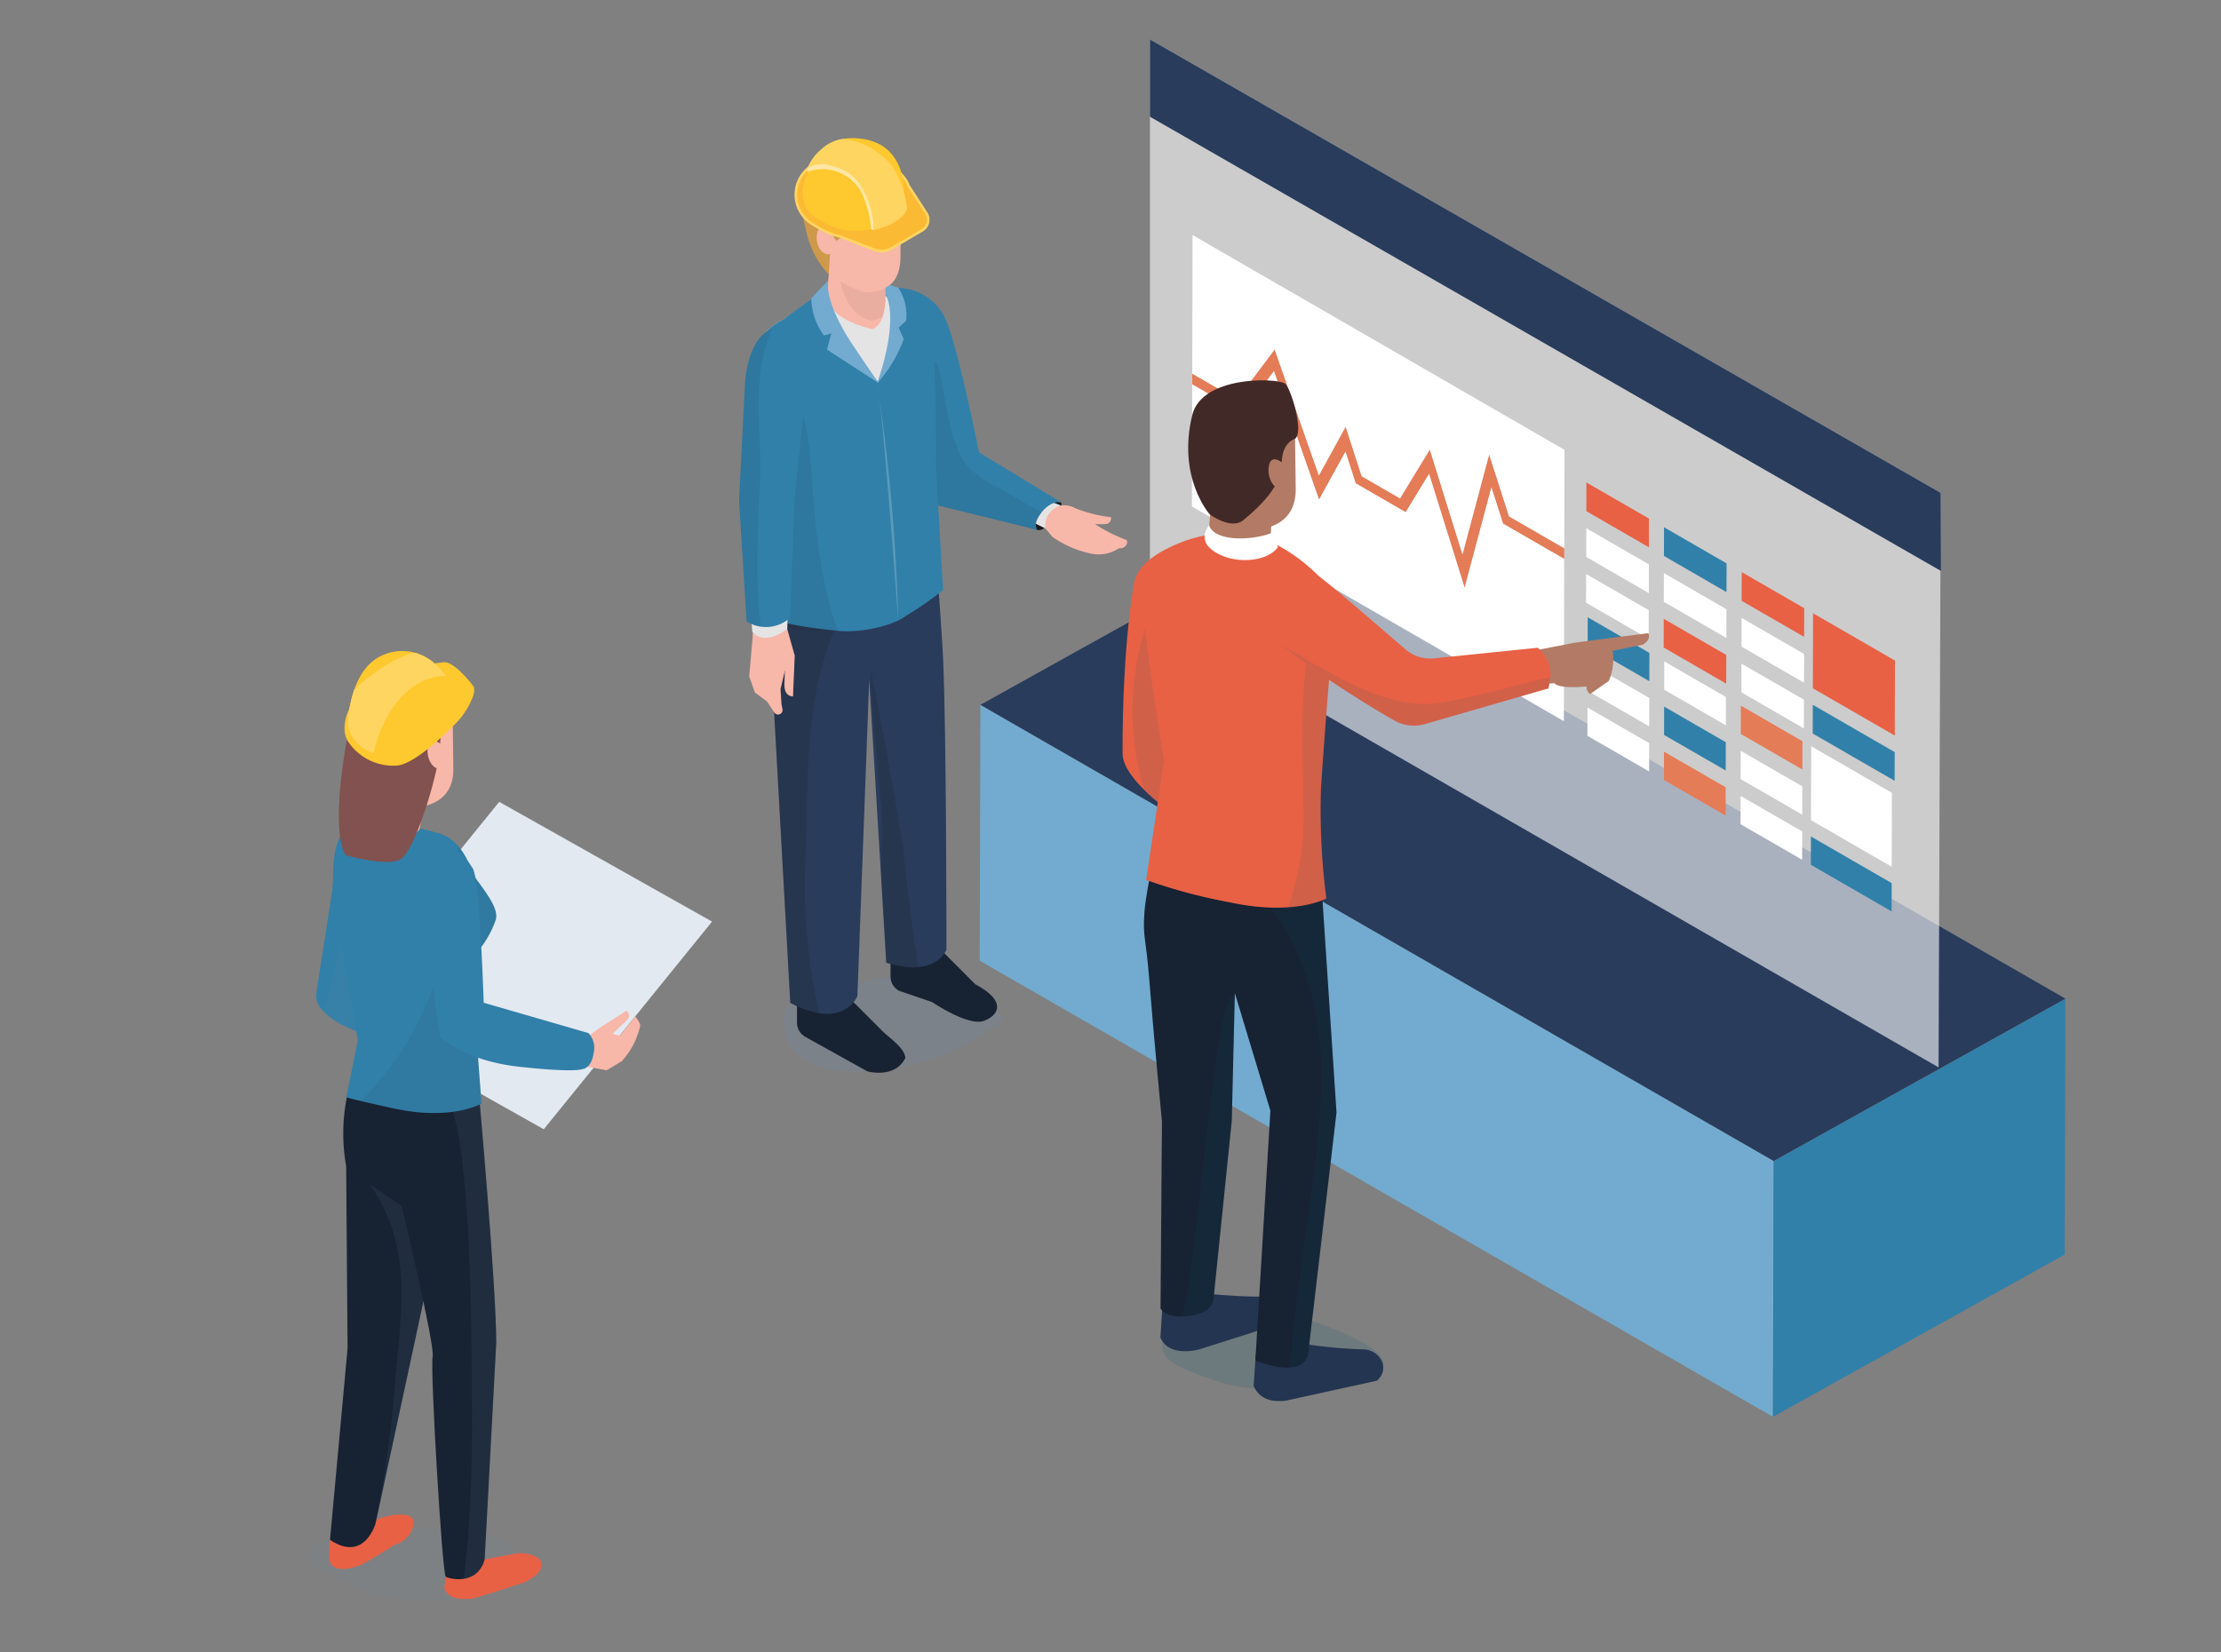 <svg xmlns="http://www.w3.org/2000/svg" xmlns:xlink="http://www.w3.org/1999/xlink" width="215" height="160" viewBox="0 0 215 160">
  <rect x="0" y="0" width="215" height="160" fill="#808080" stroke="none"/>
  <defs>
    <clipPath id="clip-path">
      <rect id="長方形_1675" data-name="長方形 1675" width="215" height="160" transform="translate(-3.879 -7.494)" fill="#fff" stroke="#707070" stroke-width="1"/>
    </clipPath>
    <clipPath id="clip-path-2">
      <rect id="長方形_1728" data-name="長方形 1728" width="128.396" height="133.374" fill="none"/>
    </clipPath>
    <clipPath id="clip-path-4">
      <rect id="長方形_1713" data-name="長方形 1713" width="76.55" height="99.536" fill="none"/>
    </clipPath>
    <clipPath id="clip-path-7">
      <rect id="長方形_1715" data-name="長方形 1715" width="21.423" height="7.813" fill="none"/>
    </clipPath>
    <clipPath id="clip-path-8">
      <rect id="長方形_1716" data-name="長方形 1716" width="5.109" height="31.295" fill="none"/>
    </clipPath>
    <clipPath id="clip-path-9">
      <rect id="長方形_1717" data-name="長方形 1717" width="17.374" height="52.656" fill="none"/>
    </clipPath>
    <clipPath id="clip-path-10">
      <rect id="長方形_1718" data-name="長方形 1718" width="3.984" height="19.93" fill="none"/>
    </clipPath>
    <clipPath id="clip-path-11">
      <rect id="長方形_1719" data-name="長方形 1719" width="4.194" height="30.806" fill="none"/>
    </clipPath>
    <clipPath id="clip-path-12">
      <rect id="長方形_1720" data-name="長方形 1720" width="26.042" height="7.807" fill="none"/>
    </clipPath>
    <clipPath id="clip-path-13">
      <rect id="長方形_1721" data-name="長方形 1721" width="21.464" height="9.161" fill="none"/>
    </clipPath>
    <clipPath id="clip-path-14">
      <rect id="長方形_1722" data-name="長方形 1722" width="11.771" height="16.989" fill="none"/>
    </clipPath>
    <clipPath id="clip-path-15">
      <rect id="長方形_1723" data-name="長方形 1723" width="8.172" height="41.78" fill="none"/>
    </clipPath>
    <clipPath id="clip-path-16">
      <rect id="長方形_1724" data-name="長方形 1724" width="4.569" height="28.654" fill="none"/>
    </clipPath>
    <clipPath id="clip-path-17">
      <rect id="長方形_1725" data-name="長方形 1725" width="8.894" height="25.708" fill="none"/>
    </clipPath>
    <clipPath id="clip-path-18">
      <rect id="長方形_1726" data-name="長方形 1726" width="3.228" height="28.835" fill="none"/>
    </clipPath>
    <clipPath id="clip-path-19">
      <rect id="長方形_1735" data-name="長方形 1735" width="38.928" height="91.966" fill="none"/>
    </clipPath>
    <clipPath id="clip-path-21">
      <rect id="長方形_1729" data-name="長方形 1729" width="20.366" height="7.133" fill="none"/>
    </clipPath>
    <clipPath id="clip-path-22">
      <rect id="長方形_1730" data-name="長方形 1730" width="3.68" height="14.449" transform="translate(0)" fill="none"/>
    </clipPath>
    <clipPath id="clip-path-23">
      <rect id="長方形_1731" data-name="長方形 1731" width="8.54" height="35.351" transform="translate(0)" fill="none"/>
    </clipPath>
    <clipPath id="clip-path-24">
      <rect id="長方形_1732" data-name="長方形 1732" width="4.364" height="47.527" transform="translate(0)" fill="none"/>
    </clipPath>
    <clipPath id="clip-path-25">
      <rect id="長方形_1733" data-name="長方形 1733" width="13.307" height="25.902" fill="none"/>
    </clipPath>
  </defs>
  <g id="イラスト" transform="translate(3.879 7.494)" clip-path="url(#clip-path)">
    <g id="グループ_5989" data-name="グループ 5989" transform="translate(67.662 -3.678)">
      <g id="グループ_5988" data-name="グループ 5988" clip-path="url(#clip-path-2)">
        <path id="パス_8364" data-name="パス 8364" d="M22.071,85.82,98.86,129.986l.07-24.779L22.141,61.041Z" transform="translate(1.225 3.388)" fill="#72abcf"/>
        <path id="パス_8365" data-name="パス 8365" d="M94.892,103.711l-.071,24.779,28.241-15.713L123.133,88Z" transform="translate(5.263 4.885)" fill="#3180a9"/>
        <path id="パス_8366" data-name="パス 8366" d="M22.137,61.868l76.789,44.166L127.168,90.32,50.38,46.155Z" transform="translate(1.229 2.562)" fill="#293c5c"/>
        <g id="グループ_5949" data-name="グループ 5949">
          <g id="グループ_5948" data-name="グループ 5948" clip-path="url(#clip-path-2)">
            <g id="グループ_5947" data-name="グループ 5947" transform="translate(39.776)" opacity="0.6">
              <g id="グループ_5946" data-name="グループ 5946">
                <g id="グループ_5945" data-name="グループ 5945" clip-path="url(#clip-path-4)">
                  <g id="グループ_5944" data-name="グループ 5944">
                    <g id="グループ_5943" data-name="グループ 5943">
                      <g id="グループ_5942" data-name="グループ 5942" clip-path="url(#clip-path-4)">
                        <path id="パス_8367" data-name="パス 8367" d="M37.684,55.628l76.343,43.908.207-55.627L37.684,0Z" transform="translate(-37.684 0)" fill="#fff"/>
                      </g>
                    </g>
                  </g>
                </g>
              </g>
            </g>
          </g>
        </g>
        <path id="パス_8368" data-name="パス 8368" d="M84.814,51.737l6.055,3.5.008-2.779-6.057-3.5Z" transform="translate(4.708 2.718)" fill="#fff"/>
        <path id="パス_8369" data-name="パス 8369" d="M84.8,55.931l6.055,3.5.008-2.78-6.057-3.5Z" transform="translate(4.707 2.95)" fill="#e86145"/>
        <path id="パス_8370" data-name="パス 8370" d="M77.684,51.821l6.055,3.5.008-2.78-6.057-3.5Z" transform="translate(4.312 2.722)" fill="#fff"/>
        <path id="パス_8371" data-name="パス 8371" d="M77.7,47.626l6.057,3.5.007-2.78-6.057-3.5Z" transform="translate(4.313 2.489)" fill="#fff"/>
        <path id="パス_8372" data-name="パス 8372" d="M77.708,43.423l6.057,3.5.007-2.78-6.057-3.5Z" transform="translate(4.313 2.256)" fill="#e86145"/>
        <path id="パス_8373" data-name="パス 8373" d="M84.826,47.533l6.055,3.5.008-2.78-6.057-3.5Z" transform="translate(4.709 2.484)" fill="#3180a9"/>
        <path id="パス_8374" data-name="パス 8374" d="M91.929,60.045l6.048,3.492.007-2.779-6.047-3.493Z" transform="translate(5.103 3.179)" fill="#fff"/>
        <path id="パス_8375" data-name="パス 8375" d="M91.941,55.851l6.048,3.492L98,56.563,91.948,53.07Z" transform="translate(5.104 2.946)" fill="#fff"/>
        <path id="パス_8376" data-name="パス 8376" d="M91.952,51.647,98,55.139l.007-2.779-6.047-3.493Z" transform="translate(5.104 2.713)" fill="#e86145"/>
        <path id="パス_8377" data-name="パス 8377" d="M98.471,63.822,106.4,68.4l.008-2.78-7.931-4.579Z" transform="translate(5.466 3.388)" fill="#3180a9"/>
        <path id="パス_8378" data-name="パス 8378" d="M98.482,59.907l7.93,4.579.021-7.263L98.5,52.644Z" transform="translate(5.467 2.922)" fill="#e86145"/>
        <path id="パス_8379" data-name="パス 8379" d="M37.684,0V7.485l76.572,43.984-.021-7.56Z" transform="translate(2.092)" fill="#293c5c"/>
        <path id="パス_8380" data-name="パス 8380" d="M84.837,63.948l5.969,3.446.008-2.74-5.97-3.446Z" transform="translate(4.709 3.398)" fill="#3180a9"/>
        <path id="パス_8381" data-name="パス 8381" d="M84.825,68.083l5.969,3.446.008-2.74-5.97-3.446Z" transform="translate(4.709 3.627)" fill="#e47c57"/>
        <path id="パス_8382" data-name="パス 8382" d="M77.808,64.031l5.97,3.446.007-2.74-5.97-3.446Z" transform="translate(4.319 3.402)" fill="#fff"/>
        <path id="パス_8383" data-name="パス 8383" d="M77.82,59.9l5.97,3.446L83.8,60.6l-5.97-3.446Z" transform="translate(4.32 3.173)" fill="#fff"/>
        <path id="パス_8384" data-name="パス 8384" d="M77.831,55.753,83.8,59.2l.007-2.74-5.97-3.446Z" transform="translate(4.32 2.943)" fill="#3180a9"/>
        <path id="パス_8385" data-name="パス 8385" d="M84.848,59.8l5.97,3.446.007-2.74-5.97-3.446Z" transform="translate(4.71 3.168)" fill="#fff"/>
        <path id="パス_8386" data-name="パス 8386" d="M91.849,72.138l5.962,3.442.008-2.74L91.857,69.4Z" transform="translate(5.099 3.852)" fill="#fff"/>
        <path id="パス_8387" data-name="パス 8387" d="M91.861,68l5.962,3.442.007-2.74-5.962-3.442Z" transform="translate(5.099 3.623)" fill="#fff"/>
        <path id="パス_8388" data-name="パス 8388" d="M91.873,63.86,97.834,67.3l.008-2.74L91.88,61.12Z" transform="translate(5.1 3.393)" fill="#e47c57"/>
        <path id="パス_8389" data-name="パス 8389" d="M98.3,75.861l7.817,4.513.007-2.74-7.817-4.513Z" transform="translate(5.456 4.059)" fill="#3180a9"/>
        <path id="パス_8390" data-name="パス 8390" d="M98.31,72l7.817,4.513.02-7.16L98.33,64.844Z" transform="translate(5.457 3.599)" fill="#fff"/>
        <path id="パス_8391" data-name="パス 8391" d="M70.308,38.6l-2.584,9.676L64.56,38.128l-2.883,4.731-3.71-2.147-1.551-4.8-2.591,4.726-4.28-12.2-3.638,4.853-4.351-2.512,0,1.04,4.868,2.81,3.054-4.087L53.84,42.99,56.4,38.343l.984,3.06,4.842,2.8,2.265-3.712,3.442,11.035,2.594-9.732,1.123,3.512,5.922,3.42,0-1.04L72.233,44.6Z" transform="translate(2.307 1.579)" fill="#e47c57"/>
        <path id="パス_8392" data-name="パス 8392" d="M70.527,41.685l-2.594,9.732L64.491,40.381l-2.265,3.712-4.842-2.8-.984-3.06-2.56,4.645L49.476,30.43l-3.054,4.088-4.86-2.806-.026,11.823L77.544,64.33l.028-15.714L71.649,45.2Z" transform="translate(2.306 1.689)" fill="#fff"/>
        <path id="パス_8393" data-name="パス 8393" d="M41.553,31.7l.008.005,0-1.041-.007-.005Z" transform="translate(2.307 1.702)" fill="#fff"/>
        <path id="パス_8394" data-name="パス 8394" d="M41.564,31.365l4.342,2.508,3.638-4.853,4.28,12.2L56.416,36.5l1.551,4.8,3.711,2.147,2.883-4.731,3.164,10.143,2.584-9.676,1.924,6.007,5.342,3.084.026-9.528L41.594,17.947Z" transform="translate(2.307 0.996)" fill="#fff"/>
        <g id="グループ_5987" data-name="グループ 5987">
          <g id="グループ_5986" data-name="グループ 5986" clip-path="url(#clip-path-2)">
            <g id="グループ_5952" data-name="グループ 5952" transform="translate(40.967 122.832)" opacity="0.15" style="mix-blend-mode: multiply;isolation: isolate">
              <g id="グループ_5951" data-name="グループ 5951">
                <g id="グループ_5950" data-name="グループ 5950" clip-path="url(#clip-path-7)">
                  <path id="パス_8395" data-name="パス 8395" d="M58.14,119.679c-3.292-1.817-8.564-3.453-12.308-3.3-4.889.14-9.956,3.661-4.967,5.853,7.018,3.086,8.571,1.622,12.894,1.473,3.277-.112,9.841-1.018,4.381-4.03" transform="translate(-38.813 -116.372)" fill="#00586c"/>
                </g>
              </g>
            </g>
            <path id="パス_8396" data-name="パス 8396" d="M57.764,120.193a46.472,46.472,0,0,1-5.661-.518l-4.7.961-.208,3.087c.851,2.074,3.461,1.368,3.461,1.368l8.469-1.859c1.381-1.191.245-3.036-1.365-3.039" transform="translate(2.62 6.643)" fill="#243551"/>
            <path id="パス_8397" data-name="パス 8397" d="M48.074,115.345c-2.248,0-5.191-.305-5.191-.305l-4.046,1.26-.192,3.006c.812,1.977,3.719,1.163,3.719,1.163l7.012-2.228c1.423-.572.233-2.893-1.3-2.9" transform="translate(2.145 6.386)" fill="#243551"/>
            <path id="パス_8398" data-name="パス 8398" d="M38.753,71.948s-1.412,6.387-1.565,8.5c-.186,2.575.13,2.323.467,6.638.405,5.19,1.224,13.711,1.224,13.711l-.138,18.078s.406,1.1,3.072.693c.982-.152,2.014-.7,2.066-1.688l1.758-17.167.3-12.353,3.44,11.374L47.922,123.92s4.4,1.882,5.095-.529l2.758-23.48L54.139,75.09C52.015,78.7,39.28,72.25,38.753,71.948" transform="translate(2.061 3.994)" fill="#172233"/>
            <g id="グループ_5955" data-name="グループ 5955" transform="translate(42.883 92.353)" opacity="0.1">
              <g id="グループ_5954" data-name="グループ 5954">
                <g id="グループ_5953" data-name="グループ 5953" clip-path="url(#clip-path-8)">
                  <path id="パス_8399" data-name="パス 8399" d="M40.628,118.792a7.262,7.262,0,0,0,.989-.089c.982-.151,2.014-.695,2.067-1.687l1.758-17.168L45.737,87.5s-.231.264-.57.7c-1.724,3.966-3.057,25.12-4.539,30.593" transform="translate(-40.628 -87.496)" fill="#00586c"/>
                </g>
              </g>
            </g>
            <g id="グループ_5958" data-name="グループ 5958" transform="translate(40.461 75.941)" opacity="0.1">
              <g id="グループ_5957" data-name="グループ 5957">
                <g id="グループ_5956" data-name="グループ 5956" clip-path="url(#clip-path-9)">
                  <path id="パス_8400" data-name="パス 8400" d="M38.687,71.948s-.148.668-.353,1.642a5.481,5.481,0,0,1,4.329.62c8.785,5.04,12.009,14.342,11.524,24.069-.441,8.881-2.4,17.515-2.977,26.324a1.735,1.735,0,0,0,1.741-1.212l2.758-23.48L54.073,75.09c-2.125,3.606-14.859-2.84-15.386-3.142" transform="translate(-38.334 -71.948)" fill="#00586c"/>
                </g>
              </g>
            </g>
            <path id="パス_8401" data-name="パス 8401" d="M36.3,49.841s-1.147,5.7-1.128,16.532c0,2.527,4.931,5.883,4.931,5.883l-.42-17.589Z" transform="translate(1.953 2.767)" fill="#e86145"/>
            <g id="グループ_5961" data-name="グループ 5961" transform="translate(38.074 55.093)" opacity="0.1">
              <g id="グループ_5960" data-name="グループ 5960">
                <g id="グループ_5959" data-name="グループ 5959" clip-path="url(#clip-path-10)">
                  <path id="パス_8402" data-name="パス 8402" d="M38,52.195a26.69,26.69,0,0,0-.814,17.53,22.69,22.69,0,0,0,2.875,2.4l-.42-17.589Z" transform="translate(-36.072 -52.195)" fill="#00586c"/>
                </g>
              </g>
            </g>
            <path id="パス_8403" data-name="パス 8403" d="M55.324,56.921c-.655-1.682.226-5.822-1.3-7.552a16.634,16.634,0,0,0-4.3-3.114c-4-2.19-8.962-.057-8.962-.057-7.719,3.057-3.289,6.97-3.455,7.834s1.821,13.306,1.821,13.306L37.4,78.873a51.3,51.3,0,0,0,8.017,2.152c6.291,1.383,9.428-.356,9.428-.356A65.841,65.841,0,0,1,54.324,70c.43-6.581,1-13.081,1-13.081" transform="translate(2.009 2.513)" fill="#e86145"/>
            <g id="グループ_5964" data-name="グループ 5964" transform="translate(53.138 53.229)" opacity="0.1">
              <g id="グループ_5963" data-name="グループ 5963">
                <g id="グループ_5962" data-name="グループ 5962" clip-path="url(#clip-path-11)">
                  <path id="パス_8404" data-name="パス 8404" d="M54.538,56.634c-.519-1.336-.089-4.206-.644-6.2C51.178,57.3,51.783,64.24,51.834,71.6a26.023,26.023,0,0,1-1.491,9.64,9.647,9.647,0,0,0,3.72-.853,65.819,65.819,0,0,1-.524-10.668c.427-6.581,1-13.081,1-13.081" transform="translate(-50.344 -50.43)" fill="#00586c"/>
                </g>
              </g>
            </g>
            <path id="パス_8405" data-name="パス 8405" d="M76.917,55.387,72.9,56.17l-1,3.322,3.049-.175c.515.6,3.094.308,3.094.308a.915.915,0,0,0,.344.744L80.2,59.1a5.343,5.343,0,0,0,.376-2.929l2.92-.584c.92-.571.521-1.12.521-1.12Z" transform="translate(3.991 3.024)" fill="#b37b65"/>
            <path id="パス_8406" data-name="パス 8406" d="M43.049,45.872c.022,1.758,6.027,2.338,6,.579l.293-5.865-5.9.075Z" transform="translate(2.39 2.253)" fill="#b37b65"/>
            <path id="パス_8407" data-name="パス 8407" d="M43.113,44.537l-.278.519a1.454,1.454,0,0,0,.235,1.58c1.711,1.8,5.616,1.671,6.733.039l-.67-1.339c-1.841.716-5.492.866-6.021-.8" transform="translate(2.37 2.472)" fill="#fff"/>
            <path id="パス_8408" data-name="パス 8408" d="M41.757,36.552l.6,4.926c.034,2.664,4.814,4.083,4.814,4.083,2.571-.032,4.433-1.238,4.4-3.951l-.085-6.828Z" transform="translate(2.318 1.931)" fill="#b37b65"/>
            <path id="パス_8409" data-name="パス 8409" d="M50.535,31.575c-1.026-.586-8.036-.67-8.945,3.049-1.492,6.105,1.693,9.632,1.693,9.632s2.051,1.524,3.222.576c1.611-1.3,3.773-3.409,3.747-5.485s1.286-2.419,1.286-2.419c.9-.664-.445-5.035-1-5.352" transform="translate(2.287 1.736)" fill="#412928"/>
            <path id="パス_8410" data-name="パス 8410" d="M48.571,39.3c-.132,1.171.658,2.449,1.6,2l-.029-2.258s-1.389-1.334-1.568.254" transform="translate(2.695 2.138)" fill="#b37b65"/>
            <path id="パス_8411" data-name="パス 8411" d="M74.673,56.233,64.657,57.255a3.692,3.692,0,0,1-2.788-.866c-3.46-2.956-8.5-7.439-9.513-7.837-5.313-2.087-5.9,4.044-3.073,6.888,1.9,1.914,8.512,6.158,11.527,7.842a3.856,3.856,0,0,0,2.962.336L75.66,60.181s.008.44.241-1.1a3.388,3.388,0,0,0-1.228-2.847" transform="translate(2.643 2.672)" fill="#e86145"/>
            <g id="グループ_5967" data-name="グループ 5967" transform="translate(52.501 58.637)" opacity="0.1">
              <g id="グループ_5966" data-name="グループ 5966">
                <g id="グループ_5965" data-name="グループ 5965" clip-path="url(#clip-path-12)">
                  <path id="パス_8412" data-name="パス 8412" d="M49.74,55.553a90.244,90.244,0,0,0,10.952,7.318,3.857,3.857,0,0,0,2.962.336l11.888-3.438s.007.439.241-1.1c-1.415.234-9.539,2.626-12.137,2.6C58.8,61.217,53.918,57.9,49.74,55.553" transform="translate(-49.74 -55.553)" fill="#00586c"/>
                </g>
              </g>
            </g>
            <g id="グループ_5970" data-name="グループ 5970" transform="translate(4.236 90.786)" opacity="0.2" style="mix-blend-mode: multiply;isolation: isolate">
              <g id="グループ_5969" data-name="グループ 5969">
                <g id="グループ_5968" data-name="グループ 5968" clip-path="url(#clip-path-13)">
                  <path id="パス_8413" data-name="パス 8413" d="M11.993,86.572a13.034,13.034,0,0,0-4.653.152A4.426,4.426,0,0,0,4.087,89.77a4.244,4.244,0,0,0,2.068,4.263A9.133,9.133,0,0,0,11,95.172a22.656,22.656,0,0,0,14.474-5.146,15.95,15.95,0,0,0-12.8-3.853Z" transform="translate(-4.013 -86.012)" fill="#6c8cad"/>
                </g>
              </g>
            </g>
            <path id="パス_8414" data-name="パス 8414" d="M27.377,43.417c-.92.691-.452,1.606,0,1.718s.782-.138,1.671-1.2.634-1.47.634-1.47c-1.152-.2-1.383.26-2.305.951" transform="translate(1.49 2.355)" fill="#1a1a1a"/>
            <path id="パス_8415" data-name="パス 8415" d="M35.949,46.077a15.918,15.918,0,0,1-2.994-1.515h.978a.571.571,0,0,0,.576-.674,13.479,13.479,0,0,1-3.456-.863,2.168,2.168,0,0,0-1.961-.1C26.22,42.464,27.179,44,27.179,44a13.092,13.092,0,0,1,1.628,1.769,9.809,9.809,0,0,0,3.917,1.676,3.526,3.526,0,0,0,2.535-.536c.8.058.971-.756.69-.835" transform="translate(1.5 2.372)" fill="#f7b7a9"/>
            <path id="パス_8416" data-name="パス 8416" d="M26.721,44.294l1.445.716a2.049,2.049,0,0,1,1.522-2.223l-1.556-.6c-.748,0-1.411,2.1-1.411,2.1" transform="translate(1.483 2.342)" fill="#e4e4e4"/>
            <path id="パス_8417" data-name="パス 8417" d="M18.934,25.283A5.141,5.141,0,0,0,14.643,22.8s2.241,7.132.715,7.226a6.544,6.544,0,0,1-1.346-.069L17.447,35l.973,8.844,9.67,2.379a1.007,1.007,0,0,1-.057-.883c.329-.833,1.307-1.939,2.361-1.786l-7.948-4.837s-2.224-11.37-3.512-13.435" transform="translate(0.778 1.265)" fill="#3180a9"/>
            <g id="グループ_5973" data-name="グループ 5973" transform="translate(17.554 30.5)" opacity="0.07">
              <g id="グループ_5972" data-name="グループ 5972">
                <g id="グループ_5971" data-name="グループ 5971" clip-path="url(#clip-path-14)">
                  <path id="パス_8418" data-name="パス 8418" d="M28.4,44.181c-.635-.277-3.517-1.914-4.169-2.372-1.824-.815-3.707-2.287-4.113-4.1-.774-1.5-1.422-6.828-1.886-8.011a6.2,6.2,0,0,1-.519-.343l-.115-.115c-1.99-1.989-.3,5.427-.3,5.427l.973,8.844,9.67,2.379A1,1,0,0,1,27.887,45a3.127,3.127,0,0,1,.515-.822" transform="translate(-16.631 -28.896)"/>
                </g>
              </g>
            </g>
            <path id="パス_8419" data-name="パス 8419" d="M13.521,91.09l-3.435-3.437-4.77.717v1.97a1.571,1.571,0,0,0,.8,1.37l6.009,3.346s2.7.745,3.681-1.306l-.024-.136c-.166-.913-1.612-1.864-2.264-2.524" transform="translate(0.295 4.866)" fill="#172233"/>
            <path id="パス_8420" data-name="パス 8420" d="M22.1,86.86l-3.434-3.437-4.77.717v1.97a1.57,1.57,0,0,0,.8,1.369l3.218,1.1s3.455,2.345,4.968,1.836c1.332-.449,2.457-1.836-.786-3.554" transform="translate(0.771 4.631)" fill="#172233"/>
            <path id="パス_8421" data-name="パス 8421" d="M19.048,48.794c-1.543.885-1.634-.559-3.106.165-3.968,1.951-13.29.925-13.385.92l2.261,40.7c5.172,2.751,6.5-.655,6.5-.655L12.459,59.3l1.652,27.4c4.845,1.491,5.823-1.258,5.823-1.258s.013-20.906-.328-28.334c-.085-1.87-.557-8.311-.557-8.311" transform="translate(0.142 2.706)" fill="#293c5c"/>
            <g id="グループ_5976" data-name="グループ 5976" transform="translate(2.698 52.586)" opacity="0.2">
              <g id="グループ_5975" data-name="グループ 5975">
                <g id="グループ_5974" data-name="グループ 5974" clip-path="url(#clip-path-15)">
                  <path id="パス_8422" data-name="パス 8422" d="M2.556,49.82l2.262,40.7A8.854,8.854,0,0,0,7.646,91.6,55.118,55.118,0,0,1,6.3,76.169c.218-6.975-.059-14.2,2.421-20.84a3.7,3.7,0,0,1,2.009-2.166c-.3-1.206-.572-2.274-.8-3.118a55.384,55.384,0,0,1-7.375-.225" transform="translate(-2.557 -49.82)" fill="#1d1d1b"/>
                </g>
              </g>
            </g>
            <g id="グループ_5979" data-name="グループ 5979" transform="translate(12.766 61.188)" opacity="0.2">
              <g id="グループ_5978" data-name="グループ 5978">
                <g id="グループ_5977" data-name="グループ 5977" clip-path="url(#clip-path-16)">
                  <path id="パス_8423" data-name="パス 8423" d="M12.1,57.97c-.139,2.39,1.215,13.562,1.119,15.988-.056,1.429-.1,2.864-.12,4.3l.477,7.93a8.094,8.094,0,0,0,3.083.418c-.539-3.755-1.028-7.518-1.435-11.292C15.117,74.28,13.022,62.088,12.1,57.97" transform="translate(-12.095 -57.97)" fill="#1d1d1b"/>
                </g>
              </g>
            </g>
            <path id="パス_8424" data-name="パス 8424" d="M1.319,54.246.932,58.674l.556,1.565,1.158.845.733,1.1a.432.432,0,0,0,.772-.34l-.092-.474L3.964,59.9l.421-1.773Z" transform="translate(0.052 3.011)" fill="#f7b7a9"/>
            <path id="パス_8425" data-name="パス 8425" d="M18.015,39.245c.157-4.867.458-9.388-.444-14.121a12.783,12.783,0,0,1-3.6-1.637,1.635,1.635,0,0,1-.629-.851H11.086l-2.64.461L4.185,25.883a5.175,5.175,0,0,0-2.956,5.123L3.968,51.023s.377,3.222,7.48,2.265c3.9-.526,6.038-1.632,7.148-2.478a67.381,67.381,0,0,1-.581-11.564" transform="translate(0.068 1.257)" fill="#e4e4e4"/>
            <path id="パス_8426" data-name="パス 8426" d="M17.8,26.6c-.712-2.232-1.49-3.811-4.583-3.8,2.33,4.111-.612,8.017-.742,10.689s.67,2.45.686,5.138c.019,3.593.864,7.074.82,10.666.958.474-2.487,5.888-1.151,6.119,1.753.3,6.229-3.363,6.229-3.363L18.371,40.1s.116-11.336-.573-13.5" transform="translate(0.692 1.265)" fill="#3180a9"/>
            <path id="パス_8427" data-name="パス 8427" d="M9.406,26.761a8.054,8.054,0,0,1-1.676-3.482L4.185,25.847A5.174,5.174,0,0,0,1.228,30.97L3.153,54.717s.607.69,6.378,1.26c2.686.265,7.177-.862,7.309-2.548-.718-5.108-2.728-20.617-2.728-20.617s-4.029-5.03-4.707-6.051" transform="translate(0.068 1.292)" fill="#3180a9"/>
            <g id="グループ_5982" data-name="グループ 5982" transform="translate(0.706 31.586)" opacity="0.07">
              <g id="グループ_5981" data-name="グループ 5981">
                <g id="グループ_5980" data-name="グループ 5980" clip-path="url(#clip-path-17)">
                  <path id="パス_8428" data-name="パス 8428" d="M5.585,34.153A5.325,5.325,0,0,1,1.31,29.925a5.859,5.859,0,0,0-.051.677S-.951,50.288,3.183,54.694c1.1,1.174,6.379.916,6.379.916S7.913,52.083,7.19,43.29C6.9,39.815,6.7,34.348,5.585,34.153" transform="translate(-0.669 -29.925)"/>
                </g>
              </g>
            </g>
            <path id="パス_8429" data-name="パス 8429" d="M1.218,57.99a13.111,13.111,0,0,1,1.513.268c.154.013.31.022.467.021a4.556,4.556,0,0,1,1.146.074v-.014l.08-4.949-3.12.9Z" transform="translate(0.068 2.964)" fill="#f7b7a9"/>
            <path id="パス_8430" data-name="パス 8430" d="M3.445,57.61l.8.577L4.2,59.552c0,1.195.835,1.115.835,1.115L5.2,56.719,4.172,53.064Z" transform="translate(0.191 2.946)" fill="#f7b7a9"/>
            <path id="パス_8431" data-name="パス 8431" d="M1.391,52.795c-.1-.011-.2-.019-.3-.034l-.005,0,.139,1.685s1.062,1.478,3.382-.277l.058-1.672a3.5,3.5,0,0,1-3.274.3" transform="translate(0.06 2.914)" fill="#e4e4e4"/>
            <path id="パス_8432" data-name="パス 8432" d="M4.162,26.4C.812,26.4.583,31.785.583,31.785L0,43.163.736,54.888a3.489,3.489,0,0,0,4.2-.344L5.4,42.719l1.038-9.841S6.72,26.393,4.162,26.4" transform="translate(0 1.465)" fill="#3180a9"/>
            <g id="グループ_5985" data-name="グループ 5985" transform="translate(0 28.023)" opacity="0.07">
              <g id="グループ_5984" data-name="グループ 5984">
                <g id="グループ_5983" data-name="グループ 5983" clip-path="url(#clip-path-18)">
                  <path id="パス_8433" data-name="パス 8433" d="M.583,31.777,0,43.154.736,54.881a3.2,3.2,0,0,0,1.38.5c-.655-4.716-.246-9.6-.085-14.326.157-4.612-.881-10.186,1.2-14.509C.769,27.443.583,31.777.583,31.777" transform="translate(0 -26.549)"/>
                </g>
              </g>
            </g>
            <path id="パス_8434" data-name="パス 8434" d="M8.065,23.623C8.065,26.162,12.5,27,12.5,27c.948-.451,1.228-1.814,1.228-3.38V18.989H8.483Z" transform="translate(0.448 1.054)" fill="#f7b7a9"/>
            <path id="パス_8435" data-name="パス 8435" d="M8.432,19.334a1.918,1.918,0,0,1,.65,1.292c.243,2.54.926,4.892,3.257,5.6a7.647,7.647,0,0,0,1.079-.414,6.8,6.8,0,0,0,.293-2.19V18.988H8.463Z" transform="translate(0.468 1.054)" fill="#eaaea0"/>
            <path id="パス_8436" data-name="パス 8436" d="M7.5,20.017c0,2.372,4.239,3.689,4.239,3.689,2.289,0,3.5-1.053,3.5-3.467v-6.08L7.018,15.625Z" transform="translate(0.39 0.786)" fill="#f7b7a9"/>
            <path id="パス_8437" data-name="パス 8437" d="M14.271,11.9c-3.258-2.046-6.07-.859-8.008,1.586-.947,1.194-.3,3.6-.016,4.726a8.648,8.648,0,0,0,2.118,3.95l.245-4.046.476.8.681-.5s-.3-1.715-.284-2c.049-.974,5.82-1.114,5.82-1.114s2.521-1.176-1.032-3.407" transform="translate(0.32 0.602)" fill="#ce994a"/>
            <path id="パス_8438" data-name="パス 8438" d="M7.137,17.966c-.131,1.041.557,2.187,1.4,1.8v-2.01s-1.221-1.2-1.4.209" transform="translate(0.395 0.959)" fill="#f7b7a9"/>
            <path id="パス_8439" data-name="パス 8439" d="M8.267,22.106,6.63,23.839a6.1,6.1,0,0,0,1.225,3.6l.708-.192-.418,1.562,5.006,3.245s-2.051-2.989-2.639-3.892c-2.778-4.264-2.246-6.052-2.246-6.052" transform="translate(0.368 1.227)" fill="#72abcf"/>
            <path id="パス_8440" data-name="パス 8440" d="M13.947,22.526l-.471.285v.551s1.44,2.156-.805,8.664a12.536,12.536,0,0,0,2.568-4.272l-.494-1.1L15.468,26a4.756,4.756,0,0,0-.75-3.192Z" transform="translate(0.703 1.25)" fill="#72abcf"/>
            <path id="パス_8441" data-name="パス 8441" d="M16.245,13.54a3.4,3.4,0,0,0-1.484-1.714l-.661-.392a7.234,7.234,0,0,0-7.241,0l-.039.022a3.457,3.457,0,0,0,0,5.988l.662.393A7.237,7.237,0,0,0,9.4,18.6L12.764,19.9a2.061,2.061,0,0,0,1.786-.146l2.962-1.741a1.308,1.308,0,0,0,.44-1.831Z" transform="translate(0.283 0.581)" fill="#fed561"/>
            <path id="パス_8442" data-name="パス 8442" d="M16.008,13.642a3.156,3.156,0,0,0-1.387-1.612l-.66-.392a6.991,6.991,0,0,0-6.991,0l-.039.022a3.207,3.207,0,0,0,0,5.555l.66.393a6.969,6.969,0,0,0,1.9.747l0,0,3.352,1.29a1.813,1.813,0,0,0,1.57-.129l2.962-1.739a1.057,1.057,0,0,0,.356-1.48Z" transform="translate(0.296 0.594)" fill="#fbba33"/>
            <path id="パス_8443" data-name="パス 8443" d="M10.577,9.061c-3.317,0-4.375,3.3-4.651,4.513A3.17,3.17,0,0,0,5.842,14v.01a2.888,2.888,0,0,0,1.433,2.854l.575.331a6.334,6.334,0,0,0,6.4-.037,2.879,2.879,0,0,0,1.424-2.475c0-.953.036-5.625-5.1-5.625" transform="translate(0.323 0.503)" fill="#fec82f"/>
            <path id="パス_8444" data-name="パス 8444" d="M10.143,12.08a3.857,3.857,0,0,0-3.75-.383c-.193.02-.1.489-.1.489a4.266,4.266,0,0,1,5.453,2.575,10.238,10.238,0,0,1,.695,2.99l.268.077A11.722,11.722,0,0,0,12.5,15.8a4.629,4.629,0,0,0-2.358-3.724" transform="translate(0.348 0.631)" fill="#fee7a6"/>
            <path id="パス_8445" data-name="パス 8445" d="M9.664,9.139a3.671,3.671,0,0,0-2.017.968,4.5,4.5,0,0,0-1.352,1.8,3.66,3.66,0,0,1,1.495-.348c1.646.311,2.923.748,3.86,2.492a8.7,8.7,0,0,1,1.061,3.9s2.573-.521,3.21-2a9.21,9.21,0,0,0-1.391-4.081A6.913,6.913,0,0,0,9.664,9.139" transform="translate(0.349 0.507)" fill="#fed561"/>
            <path id="パス_8446" data-name="パス 8446" d="M12.67,31.527A183.548,183.548,0,0,1,14.711,54.6S13.18,33.7,12.67,31.527" transform="translate(0.703 1.75)" fill="#5a99ba"/>
          </g>
        </g>
      </g>
    </g>
    <g id="グループ_6008" data-name="グループ 6008" transform="translate(168.121 1.506)">
      <g id="グループ_6007" data-name="グループ 6007" transform="translate(-142 54)" clip-path="url(#clip-path-19)">
        <path id="パス_8447" data-name="パス 8447" d="M36.89,26.236,20.6,46.345,0,34.748,16.287,14.64Z" transform="translate(2.038 0)" fill="#e3e9f0"/>
        <g id="グループ_6006" data-name="グループ 6006" transform="translate(0 0)">
          <g id="グループ_6005" data-name="グループ 6005" clip-path="url(#clip-path-19)">
            <g id="グループ_5992" data-name="グループ 5992" transform="translate(0 84.833)" opacity="0.1" style="mix-blend-mode: multiply;isolation: isolate">
              <g id="グループ_5991" data-name="グループ 5991">
                <g id="グループ_5990" data-name="グループ 5990" clip-path="url(#clip-path-21)">
                  <path id="パス_8448" data-name="パス 8448" d="M27.218,84.867c2.441,0,12.47-.126,11.663,4-.677,3.459-9.84,3.357-12.8,2.822-1.62-.293-7.063-2.073-7.5-3.945-.432-1.839,6.463-3.14,8.637-2.873" transform="translate(-18.561 -84.833)" fill="#6c90b1"/>
                </g>
              </g>
            </g>
            <path id="パス_8449" data-name="パス 8449" d="M36.4,17.383l1.838,13.241.095,6.4s-4.733-1.513-4.356-3.894C35.55,23.209,36.4,17.383,36.4,17.383" transform="translate(-33.359 0)" fill="#3180a9"/>
            <g id="グループ_5995" data-name="グループ 5995" transform="translate(1.293 22.573)" opacity="0.1" style="mix-blend-mode: multiply;isolation: isolate">
              <g id="グループ_5994" data-name="グループ 5994" transform="translate(0)">
                <g id="グループ_5993" data-name="グループ 5993" transform="translate(0)" clip-path="url(#clip-path-22)">
                  <path id="パス_8450" data-name="パス 8450" d="M37.54,30.624l.095,6.4a10.258,10.258,0,0,1-3.68-2.115,59.977,59.977,0,0,0,2.467-12.334Z" transform="translate(-33.955 -22.573)" fill="#6c90b1"/>
                </g>
              </g>
            </g>
            <path id="パス_8451" data-name="パス 8451" d="M20.579,87.963s2.848-.548,3.178-.572c.274-.019,2.919.11,1.949,1.782a4.05,4.05,0,0,1-1.524,1.069s-4.613,1.529-5.053,1.561-2.245.248-2.616-1.08l.3-1.98Z" transform="translate(-3.504 0)" fill="#e86145"/>
            <path id="パス_8452" data-name="パス 8452" d="M32.46,84.457s1.374-.45,1.688-.55c.261-.084,3.421-.909,2.872.945a2.577,2.577,0,0,1-1.787,1.725s-2.858,1.819-3.278,1.954-2.723,1.082-3.074-.584l.1-1.845Z" transform="translate(-27.037 0)" fill="#e86145"/>
            <path id="パス_8453" data-name="パス 8453" d="M25.332,49.916a17.954,17.954,0,0,1,.722-9.074l.422-1.208L36.982,43.5,31.805,67.685,28.179,84.5s-1.063,3.844-4.411,1.6l1.7-18.534Z" transform="translate(-21.822 0)" fill="#172233"/>
            <g id="グループ_5998" data-name="グループ 5998" transform="translate(5.363 49.373)" opacity="0.1" style="mix-blend-mode: multiply;isolation: isolate">
              <g id="グループ_5997" data-name="グループ 5997" transform="translate(0)">
                <g id="グループ_5996" data-name="グループ 5996" transform="translate(0)" clip-path="url(#clip-path-23)">
                  <path id="パス_8454" data-name="パス 8454" d="M25.123,50.651a2.5,2.5,0,0,0,1.026.017c2.471-.458,4.96-.8,7.416-1.295l-3.92,18.312L26.019,84.5s-.025.087-.076.222a106.651,106.651,0,0,0,2-14.419c.674-6.991,1.55-12.982-2.541-18.683.391.106-.695-.888-.276-.97" transform="translate(-25.024 -49.373)" fill="#6c90b1"/>
                </g>
              </g>
            </g>
            <path id="パス_8455" data-name="パス 8455" d="M33.072,42.348S34.805,61.406,34.8,67.029L33.678,88.016c-.742,2.543-3.416,1.866-3.762,1.66s-1.528-20.238-1.272-21.294-3-14.607-3-14.607l-4.749-3.257,8.1-5.612Z" transform="translate(-16.762 0)" fill="#172233"/>
            <g id="グループ_6001" data-name="グループ 6001" transform="translate(13.673 42.349)" opacity="0.1" style="mix-blend-mode: multiply;isolation: isolate">
              <g id="グループ_6000" data-name="グループ 6000" transform="translate(0)">
                <g id="グループ_5999" data-name="グループ 5999" transform="translate(0)" clip-path="url(#clip-path-24)">
                  <path id="パス_8456" data-name="パス 8456" d="M20.9,43.993l2.626-1.645s1.733,19.058,1.727,24.682L24.134,88.016a2.4,2.4,0,0,1-2.021,1.859l0-.031c.943-7.4.819-14.726.746-22.17-.214-21.983-2.129-23.13-1.955-23.681" transform="translate(-20.891 -42.348)" fill="#6c90b1"/>
                </g>
              </g>
            </g>
            <path id="パス_8457" data-name="パス 8457" d="M20.9,22.565c.147-.766-.424-5.369,2.752-6.354a45.741,45.741,0,0,1,7.529,1.48c2.543.741,3.073,3.709,3.709,4.556,1.473,1.965,2.013,2.968,1.8,3.815a9.8,9.8,0,0,1-2.331,3.71l.45,7.431.5,6.663s-2.936,1.686-8.514.459-4.564-1.115-4.564-1.115l1.105-5.489S20.751,23.332,20.9,22.565" transform="translate(-18.697 0)" fill="#3180a9"/>
            <g id="グループ_6004" data-name="グループ 6004" transform="translate(4.73 18.871)" opacity="0.07">
              <g id="グループ_6003" data-name="グループ 6003">
                <g id="グループ_6002" data-name="グループ 6002" clip-path="url(#clip-path-25)">
                  <path id="パス_8458" data-name="パス 8458" d="M27.607,33.86c1.784-4.563,1.022-9.548,2.727-14.126a1.851,1.851,0,0,0,.113-.864c1.056,1.179,1.463,2.787,1.906,3.377,1.473,1.965,2.013,2.968,1.8,3.815a9.813,9.813,0,0,1-2.332,3.71l.45,7.431.5,6.663s-2.936,1.686-8.514.459c-1.622-.356-2.674-.6-3.368-.763a1.8,1.8,0,0,0,.678-.445,29.085,29.085,0,0,0,6.037-9.257" transform="translate(-20.892 -18.871)" fill="#1d1d1b"/>
                </g>
              </g>
            </g>
            <path id="パス_8459" data-name="パス 8459" d="M26.977,21.082c.738,1.193,1.113,14.678,1.113,14.678L23.8,37.4s-1.312-9.174-1.7-12.235c-.424-3.391,1.7-9.22,4.875-4.08" transform="translate(-11.21 0)" fill="#3180a9"/>
            <path id="パス_8460" data-name="パス 8460" d="M33.018,10.784l-1.166,6.165c.021,1.67-4.748,1.033-4.77-.636l.338-5.459Z" transform="translate(-21.172 0)" fill="#f7b7a9"/>
            <path id="パス_8461" data-name="パス 8461" d="M34.359,11.451c.033,2.575-1.735,3.721-4.177,3.751,0,0-4.539-1.347-4.571-3.877l-.569-4.678,9.235-1.68Z" transform="translate(-20.473 0)" fill="#f7b7a9"/>
            <path id="パス_8462" data-name="パス 8462" d="M32.7,1.806c2.021.853,5.214,2.85,2.191,5.013,0,0-1.246.325-1.221,2.3s-2.2,9.775-3.729,11.012c-1.113.9-5.405-.318-5.405-.318s-2.014-2.119.909-15.178c.794-3.548,5.833-3.427,7.255-2.826" transform="translate(-21.061 0)" fill="#81524f"/>
            <path id="パス_8463" data-name="パス 8463" d="M27.517,9.213l.027,2.144c-.891.422-1.641-.791-1.516-1.9.171-1.508,1.489-.242,1.489-.242" transform="translate(-14.63 0)" fill="#f7b7a9"/>
            <path id="パス_8464" data-name="パス 8464" d="M8.818,36.482l2.514-1.607s.591.37,0,.961L10,37.094l.7.2,1.5-1.872s.542.694.468.935a7.55,7.55,0,0,1-1.777,3.4l-1.479.88-2.454-.465.233-2.512Z" transform="translate(19.301 0)" fill="#f7b7a9"/>
            <path id="パス_8465" data-name="パス 8465" d="M25.8,37.031a2.072,2.072,0,0,1,.5,1.953c-.221,1.54-1.118,1.54-1.118,1.54s-.665.361-6.057-.23-7.7-2.9-7.7-2.9l4.239-3.3Z" transform="translate(1.159 0)" fill="#3180a9"/>
            <path id="パス_8466" data-name="パス 8466" d="M32.657,1.126c1.064-.079,2.85,2.318,2.85,2.318s.187.264-.028.955A7.727,7.727,0,0,1,34,6.836s-4.033,4.324-6.047,4.3a5.24,5.24,0,0,1-4.556-2.306s-1.1-1.365.517-3.977,7.683-3.651,8.747-3.73" transform="translate(-19.681 0)" fill="#fec82f"/>
            <path id="パス_8467" data-name="パス 8467" d="M27.872.652A4.711,4.711,0,0,1,33.791,1.7a9.52,9.52,0,0,1,1.432,1.909S35.8,5.9,32.947,8.267A6.349,6.349,0,0,1,27.4,9.912a3.592,3.592,0,0,1-2.482-2.769s.1-4.868,2.959-6.491" transform="translate(-21.255 0)" fill="#fec82f"/>
            <path id="パス_8468" data-name="パス 8468" d="M32.3.207A6.008,6.008,0,0,1,34.636,1.7a7.967,7.967,0,0,1,.635.724c-3.729.081-6.187,3.787-7,7.492-.009,0-.021,0-.031-.007a3.594,3.594,0,0,1-2.483-2.768,12.321,12.321,0,0,1,.63-3.35C26.623,3.525,29.743.652,32.3.207" transform="translate(-22.1 0)" fill="#fed561"/>
          </g>
        </g>
      </g>
    </g>
  </g>
</svg>
